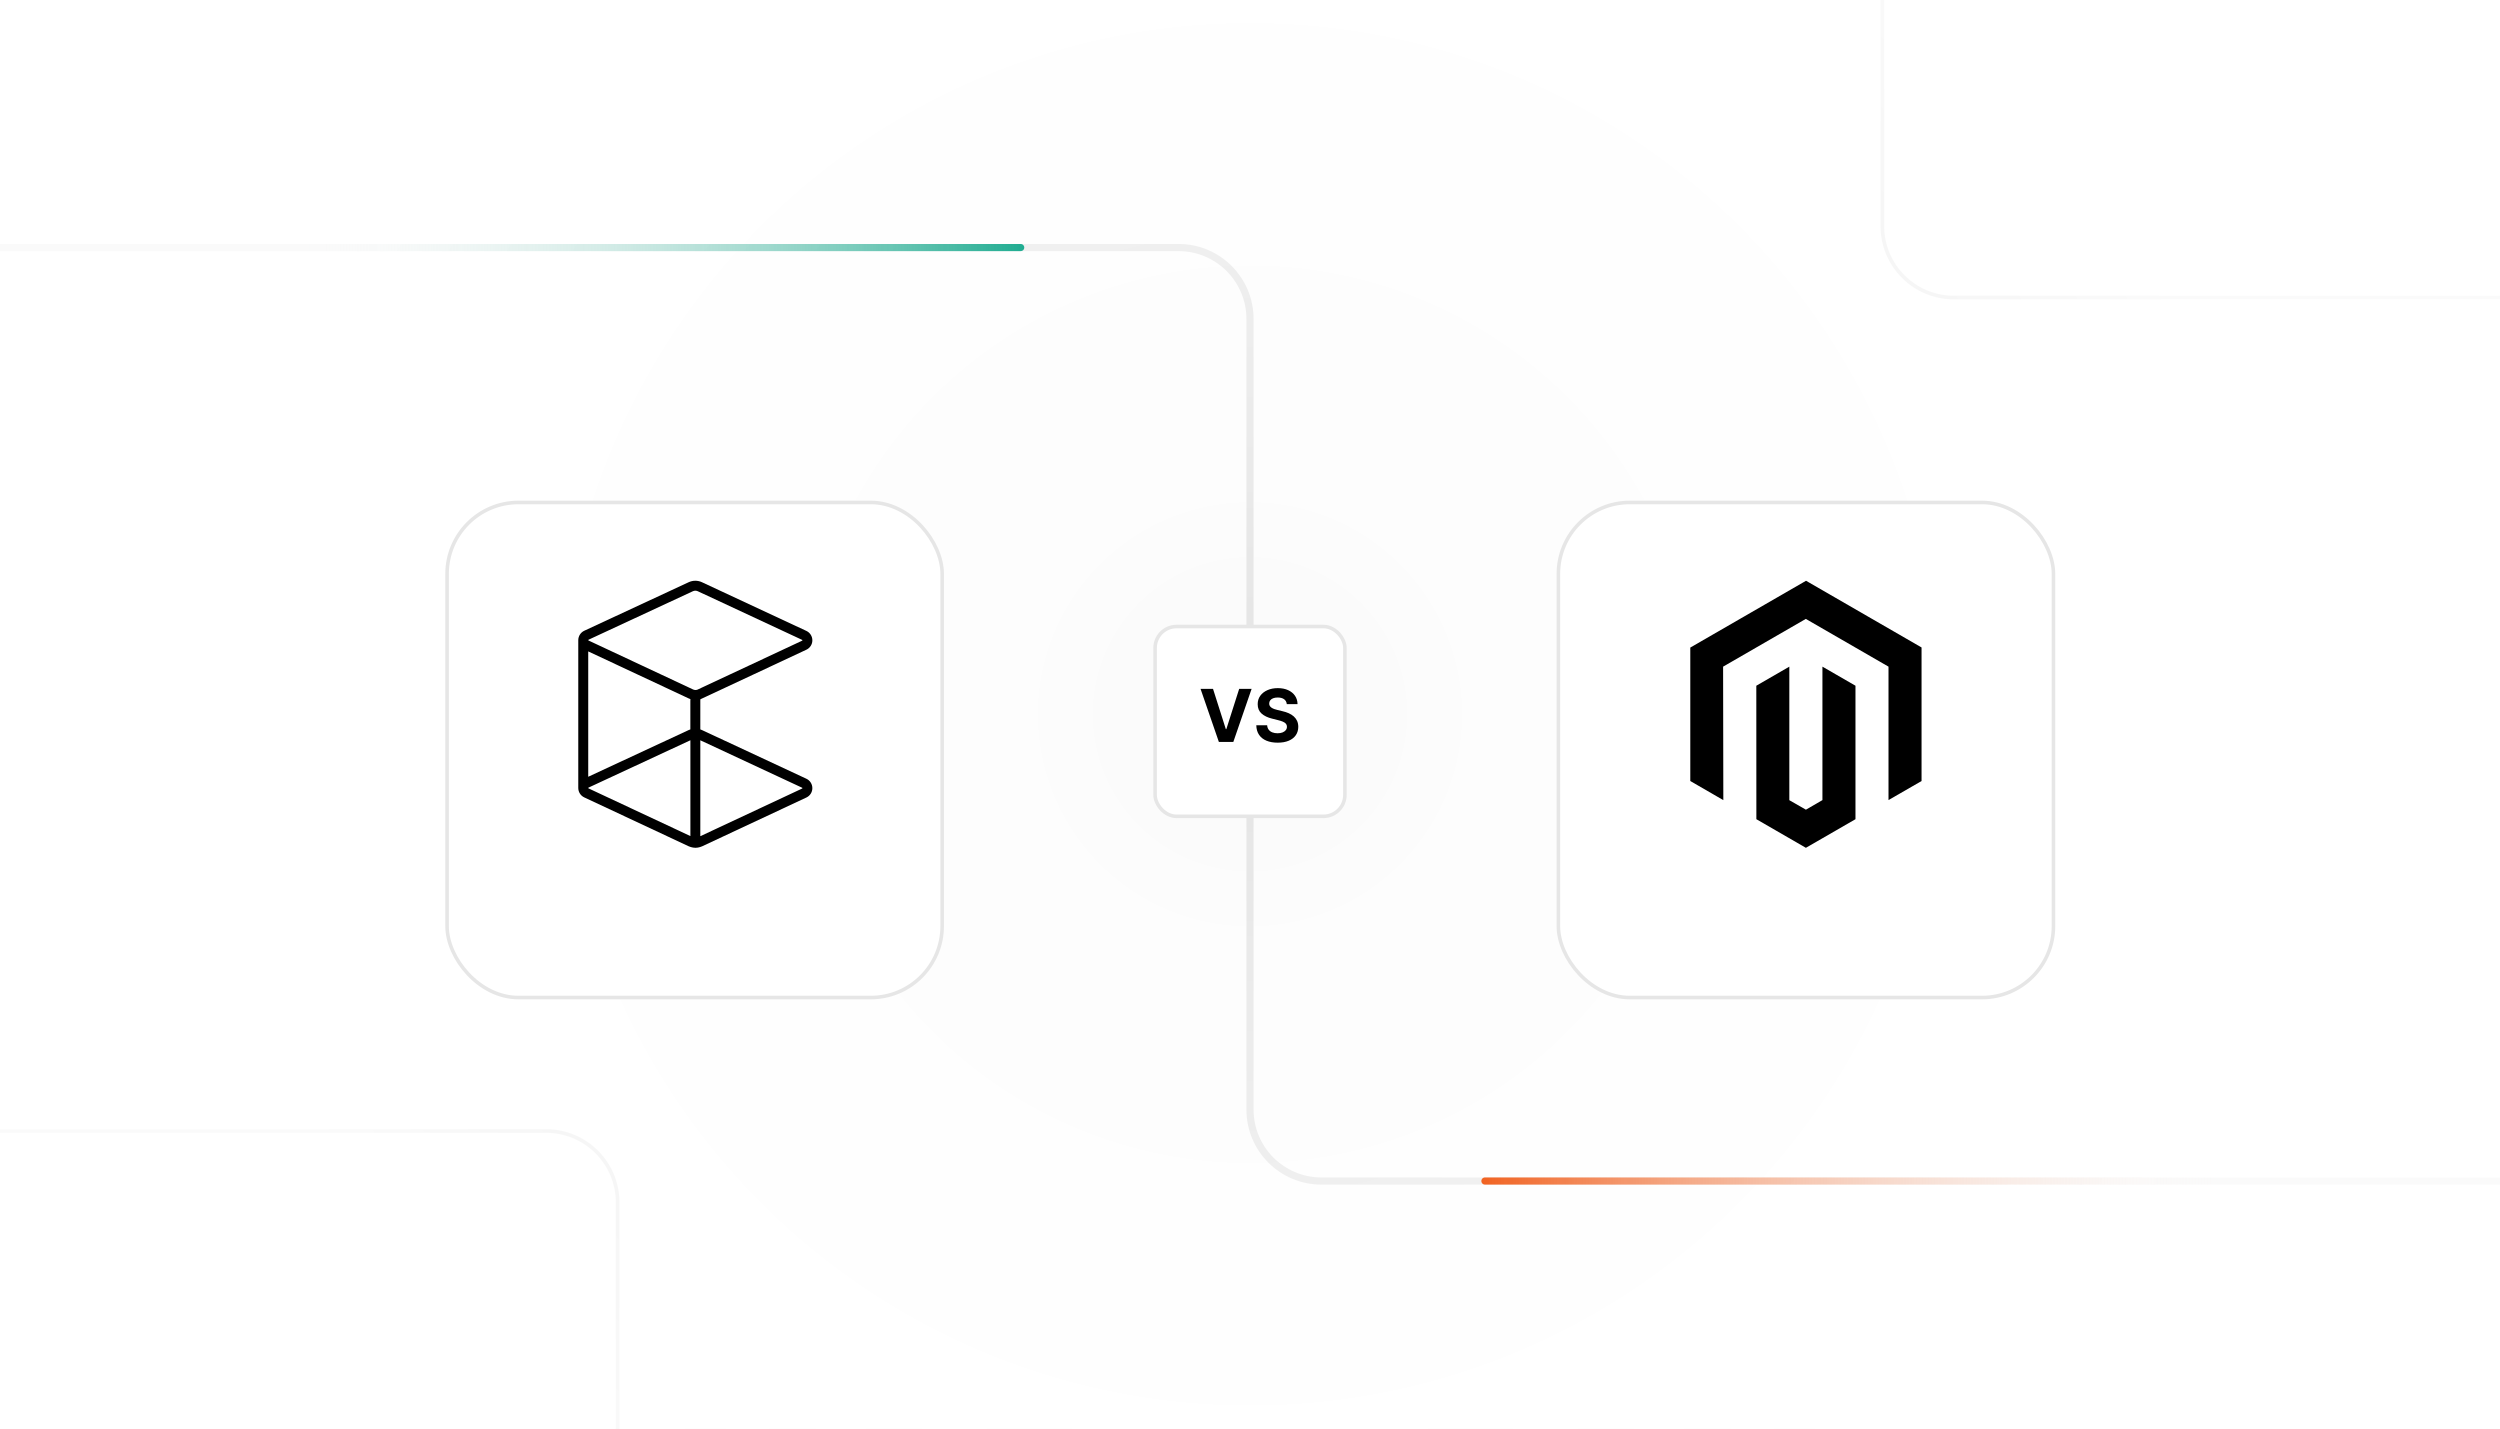 <?xml version="1.0" encoding="UTF-8"?><svg id="Layer_1" xmlns="http://www.w3.org/2000/svg" xmlns:xlink="http://www.w3.org/1999/xlink" viewBox="0 0 350 200"><defs><radialGradient id="radial-gradient" cx="175" cy="100" fx="175" fy="100" r="142.522" gradientUnits="userSpaceOnUse"><stop offset="0" stop-color="#c3c3c3"/><stop offset="1" stop-color="#fff"/></radialGradient><radialGradient id="radial-gradient-2" cx="175" cy="100" fx="175" fy="100" r="142.522" gradientUnits="userSpaceOnUse"><stop offset="0" stop-color="#fff" stop-opacity="0"/><stop offset="1" stop-color="#fff"/></radialGradient><filter id="drop-shadow-1" filterUnits="userSpaceOnUse"><feOffset dx="0" dy="1"/><feGaussianBlur result="blur" stdDeviation="1"/><feFlood flood-color="#000" flood-opacity=".09"/><feComposite in2="blur" operator="in"/><feComposite in="SourceGraphic"/></filter><filter id="drop-shadow-2" filterUnits="userSpaceOnUse"><feOffset dx="0" dy="5"/><feGaussianBlur result="blur-2" stdDeviation="6"/><feFlood flood-color="#000" flood-opacity=".09"/><feComposite in2="blur-2" operator="in"/><feComposite in="SourceGraphic"/></filter><filter id="drop-shadow-3" filterUnits="userSpaceOnUse"><feOffset dx="0" dy="5"/><feGaussianBlur result="blur-3" stdDeviation="6"/><feFlood flood-color="#000" flood-opacity=".09"/><feComposite in2="blur-3" operator="in"/><feComposite in="SourceGraphic"/></filter><linearGradient id="linear-gradient" x1="42.735" y1="34.656" x2="143.397" y2="34.656" gradientUnits="userSpaceOnUse"><stop offset="0" stop-color="#fff" stop-opacity="0"/><stop offset=".999" stop-color="#20ac91"/></linearGradient><linearGradient id="linear-gradient-2" x1="312.142" y1="165.344" x2="207.389" y2="165.344" gradientUnits="userSpaceOnUse"><stop offset="0" stop-color="#fff" stop-opacity="0"/><stop offset=".999" stop-color="#f16322"/></linearGradient></defs><rect width="350" height="200" fill="#fff" stroke-width="0"/><path d="m0,34.656h165c5.523,0,10,4.477,10,10v110.689c0,5.523,4.477,10,10,10h165" fill="none" stroke="#e6e6e6" stroke-miterlimit="10"/><path d="m0,158.345h76.47c5.523,0,10,4.477,10,10v31.654" fill="none" stroke="#e6e6e6" stroke-miterlimit="10" stroke-width=".5"/><path d="m350,41.654h-76.47c-5.523,0-10-4.477-10-10V0" fill="none" stroke="#e6e6e6" stroke-miterlimit="10" stroke-width=".5"/><rect width="350" height="200" fill="url(#radial-gradient)" opacity=".07" stroke-width="0"/><rect width="350" height="200" fill="url(#radial-gradient-2)" opacity=".8" stroke-width="0"/><rect x="161.714" y="86.714" width="26.572" height="26.572" rx="3" ry="3" fill="#fff" filter="url(#drop-shadow-1)" stroke="#e6e6e6" stroke-miterlimit="10" stroke-width=".5"/><path d="m169.822,96.439l1.795,5.644h.069l1.799-5.644h1.741l-2.561,7.43h-2.024l-2.565-7.43h1.745Z" stroke-width="0"/><path d="m180.15,98.576c-.029-.293-.154-.52-.373-.682-.221-.162-.519-.243-.896-.243-.256,0-.473.036-.65.107-.176.071-.31.17-.404.296-.092.126-.139.269-.139.428-.006.133.023.249.084.348.062.099.148.185.256.256.109.071.236.133.379.185.143.052.295.096.457.132l.666.16c.324.072.623.169.893.29.272.121.506.27.705.446.197.177.352.385.463.624.109.239.166.514.168.823-.002.455-.117.849-.346,1.182-.231.333-.559.59-.988.772s-.945.274-1.551.274c-.6,0-1.121-.092-1.565-.276-.445-.184-.791-.456-1.038-.817-.248-.362-.378-.81-.39-1.344h1.52c.018.248.09.456.217.621.127.166.297.291.51.374.215.083.457.125.729.125.266,0,.498-.038.695-.116.197-.077.35-.185.459-.322.107-.138.162-.297.162-.476,0-.167-.049-.308-.146-.421s-.24-.211-.428-.29c-.188-.08-.418-.152-.688-.218l-.809-.203c-.627-.152-1.121-.391-1.484-.715-.363-.324-.543-.761-.541-1.31-.002-.45.118-.843.361-1.179.242-.336.578-.599,1.004-.787.424-.189.908-.283,1.449-.283.553,0,1.035.095,1.447.283s.732.451.963.787c.229.336.348.726.355,1.169h-1.506Z" stroke-width="0"/><rect x="218.173" y="65.344" width="69.312" height="69.312" rx="10" ry="10" fill="#fff" filter="url(#drop-shadow-2)" stroke="#e6e6e6" stroke-miterlimit="10" stroke-width=".5"/><polygon points="252.845 81.307 236.641 90.66 236.641 109.344 241.266 112.018 241.234 93.331 252.812 86.647 264.391 93.331 264.391 112.01 269.017 109.344 269.017 90.644 252.845 81.307" stroke-width="0"/><polygon points="255.14 112.014 252.829 113.357 250.506 112.026 250.506 93.331 245.884 96.001 245.892 114.688 252.825 118.693 259.766 114.688 259.766 96.001 255.14 93.331 255.14 112.014" stroke-width="0"/><rect x="62.591" y="65.344" width="69.312" height="69.312" rx="10" ry="10" fill="#fff" filter="url(#drop-shadow-3)" stroke="#e6e6e6" stroke-miterlimit="10" stroke-width=".5"/><path d="m112.897,109.025l-14.618-6.815c-.074-.034-.151-.065-.235-.093v-3.959c0-.074,0-.229.003-.25.015-.015.077-.043.136-.071l.581-.269q.979-.454,6.744-3.153l7.389-3.458c.509-.238.837-.756.834-1.315,0-.559-.327-1.075-.837-1.315l-14.618-6.815c-.59-.275-1.269-.275-1.862,0l-14.615,6.793c-.503.235-.834.747-.84,1.309v20.704c0,.559.327,1.078.834,1.315l14.636,6.852c.003,0,.454.207.945.207.46,0,.908-.198.929-.21l14.593-6.83c.509-.238.837-.753.834-1.312.003-.562-.324-1.078-.834-1.315Zm-30.545-.278v-17.551l14.077,6.589c.074.034.151.065.229.089-.006.09-.009.182-.009.281v3.962c-.086.028-.164.059-.238.093l-14.059,6.537Zm14.303-5.11v13.413l-14.266-6.679h-.003c-.018-.009-.031-.031-.031-.065.006-.018.015-.034.034-.04l14.263-6.63h.003Zm-14.3-14.016c0-.025.012-.046.031-.056l14.618-6.793c.108-.049.225-.077.343-.077s.235.028.343.077l14.621,6.815c.018.009.031.031.031.052s-.012.043-.034.052l-7.389,3.458q-5.762,2.699-6.741,3.153l-.534.25c-.028.012-.059.018-.077.022-.022.003-.043.009-.052.015-.049.006-.102.012-.151.012-.123-.003-.232-.028-.337-.077l-14.652-6.861c-.009-.006-.018-.025-.018-.043Zm29.986,20.719c0,.022-.012.04-.034.052l-14.263,6.676v-13.429l14.266,6.648c.018.009.031.031.031.052Z" stroke-width="0"/><path d="m43.235,34.656h99.662" fill="none" stroke="url(#linear-gradient)" stroke-linecap="round" stroke-linejoin="round"/><line x1="311.642" y1="165.344" x2="207.889" y2="165.344" fill="none" stroke="url(#linear-gradient-2)" stroke-linecap="round" stroke-linejoin="round"/></svg>